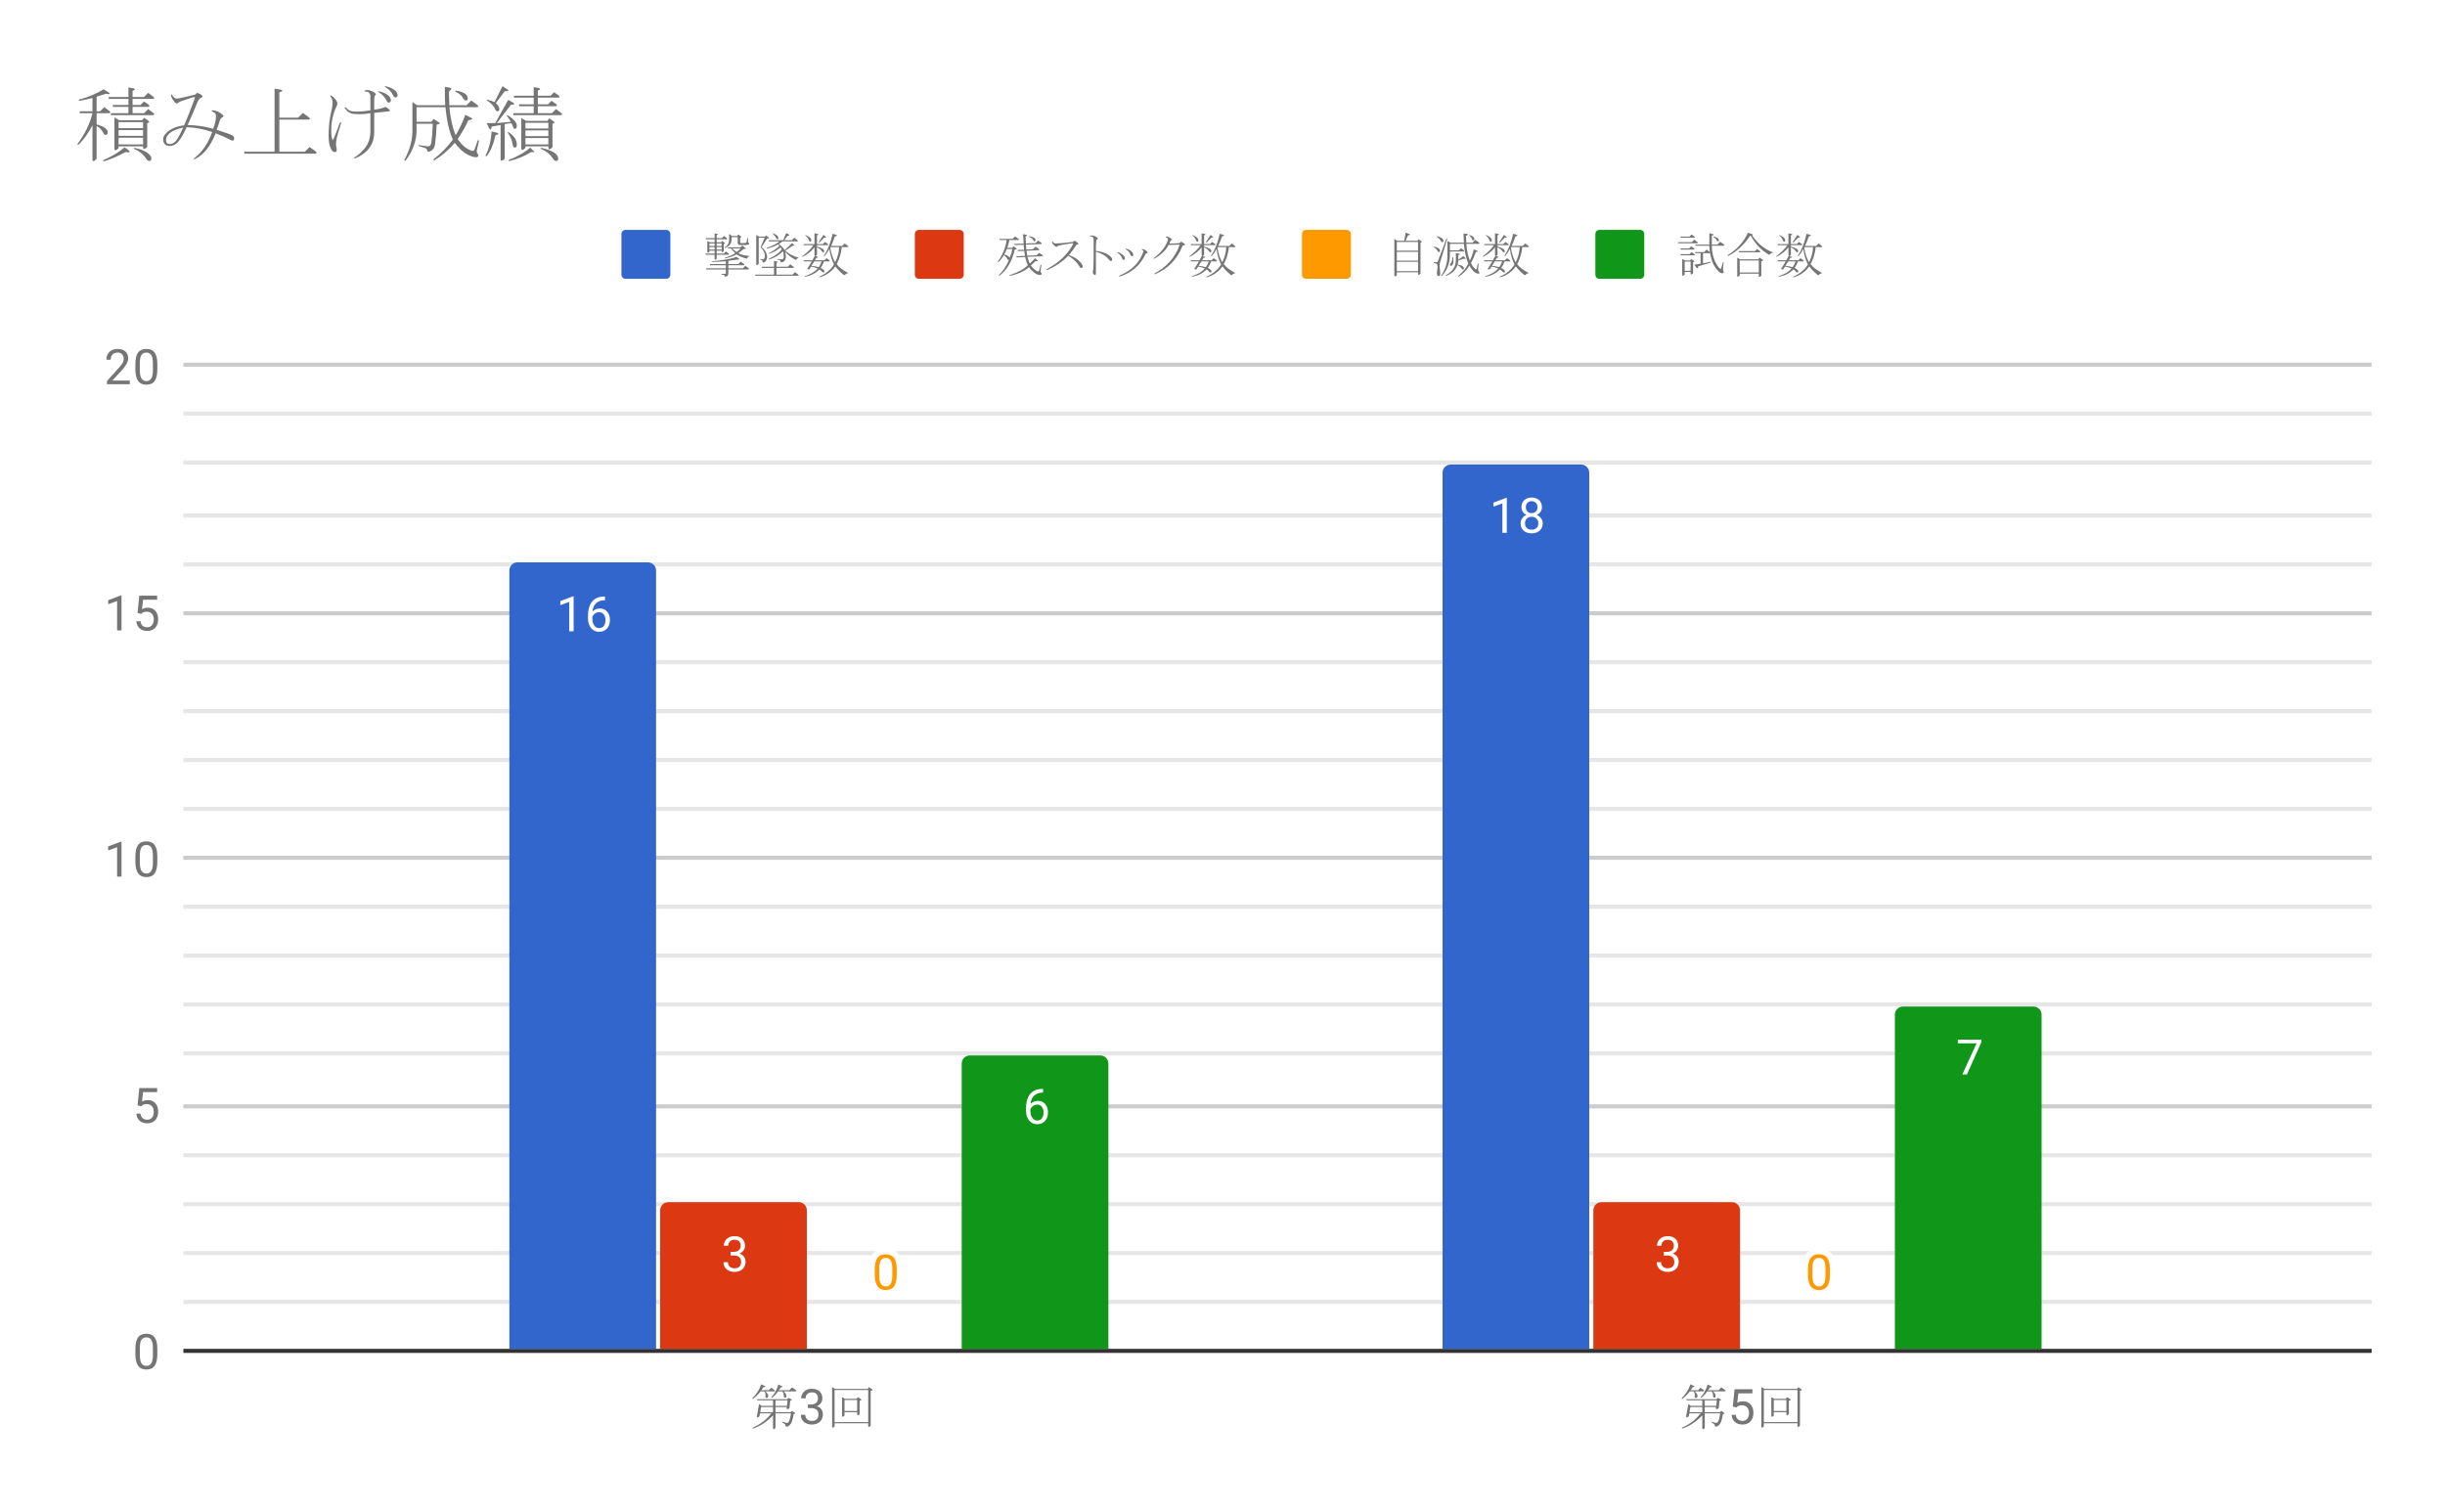 <svg version="1.1" viewBox="0.0 0.0 600.0 371.0" fill="none" stroke="none" stroke-linecap="square" stroke-miterlimit="10" width="600" height="371" xmlns:xlink="http://www.w3.org/1999/xlink" xmlns="http://www.w3.org/2000/svg"><path fill="#ffffff" d="M0 0L600.0 0L600.0 371.0L0 371.0L0 0Z" fill-rule="nonzero"/><path stroke="#333333" stroke-width="1.0" stroke-linecap="butt" d="M45.5 331.5L581.5 331.5" fill-rule="nonzero"/><path stroke="#cccccc" stroke-width="1.0" stroke-linecap="butt" d="M45.5 271.5L581.5 271.5" fill-rule="nonzero"/><path stroke="#cccccc" stroke-width="1.0" stroke-linecap="butt" d="M45.5 210.5L581.5 210.5" fill-rule="nonzero"/><path stroke="#cccccc" stroke-width="1.0" stroke-linecap="butt" d="M45.5 150.5L581.5 150.5" fill-rule="nonzero"/><path stroke="#cccccc" stroke-width="1.0" stroke-linecap="butt" d="M45.5 89.5L581.5 89.5" fill-rule="nonzero"/><path stroke="#e6e6e6" stroke-width="1.0" stroke-linecap="butt" d="M45.5 319.5L581.5 319.5" fill-rule="nonzero"/><path stroke="#e6e6e6" stroke-width="1.0" stroke-linecap="butt" d="M45.5 307.5L581.5 307.5" fill-rule="nonzero"/><path stroke="#e6e6e6" stroke-width="1.0" stroke-linecap="butt" d="M45.5 295.5L581.5 295.5" fill-rule="nonzero"/><path stroke="#e6e6e6" stroke-width="1.0" stroke-linecap="butt" d="M45.5 283.5L581.5 283.5" fill-rule="nonzero"/><path stroke="#e6e6e6" stroke-width="1.0" stroke-linecap="butt" d="M45.5 258.5L581.5 258.5" fill-rule="nonzero"/><path stroke="#e6e6e6" stroke-width="1.0" stroke-linecap="butt" d="M45.5 246.5L581.5 246.5" fill-rule="nonzero"/><path stroke="#e6e6e6" stroke-width="1.0" stroke-linecap="butt" d="M45.5 234.5L581.5 234.5" fill-rule="nonzero"/><path stroke="#e6e6e6" stroke-width="1.0" stroke-linecap="butt" d="M45.5 222.5L581.5 222.5" fill-rule="nonzero"/><path stroke="#e6e6e6" stroke-width="1.0" stroke-linecap="butt" d="M45.5 198.5L581.5 198.5" fill-rule="nonzero"/><path stroke="#e6e6e6" stroke-width="1.0" stroke-linecap="butt" d="M45.5 186.5L581.5 186.5" fill-rule="nonzero"/><path stroke="#e6e6e6" stroke-width="1.0" stroke-linecap="butt" d="M45.5 174.5L581.5 174.5" fill-rule="nonzero"/><path stroke="#e6e6e6" stroke-width="1.0" stroke-linecap="butt" d="M45.5 162.5L581.5 162.5" fill-rule="nonzero"/><path stroke="#e6e6e6" stroke-width="1.0" stroke-linecap="butt" d="M45.5 138.5L581.5 138.5" fill-rule="nonzero"/><path stroke="#e6e6e6" stroke-width="1.0" stroke-linecap="butt" d="M45.5 126.5L581.5 126.5" fill-rule="nonzero"/><path stroke="#e6e6e6" stroke-width="1.0" stroke-linecap="butt" d="M45.5 113.5L581.5 113.5" fill-rule="nonzero"/><path stroke="#e6e6e6" stroke-width="1.0" stroke-linecap="butt" d="M45.5 101.5L581.5 101.5" fill-rule="nonzero"/><clipPath id="id_0"><path d="M45.55 89.783L581.45 89.783L581.45 331.45L45.55 331.45L45.55 89.783Z" clip-rule="nonzero"/></clipPath><path stroke="#000000" stroke-width="0.0" stroke-linecap="butt" stroke-opacity="0.0" clip-path="url(#id_0)" d="M161.0 331.0L125.0 331.0L125.0 140.0C125.0 138.895 125.895 138.0 127.0 138.0L159.0 138.0C160.105 138.0 161.0 138.895 161.0 140.0Z" fill-rule="nonzero"/><path fill="#3366cc" clip-path="url(#id_0)" d="M161.0 331.0L125.0 331.0L125.0 140.0C125.0 138.895 125.895 138.0 127.0 138.0L159.0 138.0C160.105 138.0 161.0 138.895 161.0 140.0Z" fill-rule="nonzero"/><path stroke="#000000" stroke-width="0.0" stroke-linecap="butt" stroke-opacity="0.0" clip-path="url(#id_0)" d="M390.0 331.0L354.0 331.0L354.0 116.0C354.0 114.895 354.895 114.0 356.0 114.0L388.0 114.0C389.105 114.0 390.0 114.895 390.0 116.0Z" fill-rule="nonzero"/><path fill="#3366cc" clip-path="url(#id_0)" d="M390.0 331.0L354.0 331.0L354.0 116.0C354.0 114.895 354.895 114.0 356.0 114.0L388.0 114.0C389.105 114.0 390.0 114.895 390.0 116.0Z" fill-rule="nonzero"/><path stroke="#000000" stroke-width="0.0" stroke-linecap="butt" stroke-opacity="0.0" clip-path="url(#id_0)" d="M198.0 331.0L162.0 331.0L162.0 297.0C162.0 295.895 162.895 295.0 164.0 295.0L196.0 295.0C197.105 295.0 198.0 295.895 198.0 297.0Z" fill-rule="nonzero"/><path fill="#dc3912" clip-path="url(#id_0)" d="M198.0 331.0L162.0 331.0L162.0 297.0C162.0 295.895 162.895 295.0 164.0 295.0L196.0 295.0C197.105 295.0 198.0 295.895 198.0 297.0Z" fill-rule="nonzero"/><path stroke="#000000" stroke-width="0.0" stroke-linecap="butt" stroke-opacity="0.0" clip-path="url(#id_0)" d="M427.0 331.0L391.0 331.0L391.0 297.0C391.0 295.895 391.895 295.0 393.0 295.0L425.0 295.0C426.105 295.0 427.0 295.895 427.0 297.0Z" fill-rule="nonzero"/><path fill="#dc3912" clip-path="url(#id_0)" d="M427.0 331.0L391.0 331.0L391.0 297.0C391.0 295.895 391.895 295.0 393.0 295.0L425.0 295.0C426.105 295.0 427.0 295.895 427.0 297.0Z" fill-rule="nonzero"/><path stroke="#000000" stroke-width="0.0" stroke-linecap="butt" stroke-opacity="0.0" clip-path="url(#id_0)" d="M235.0 331.0L199.0 331.0L199.0 331.0L235.0 331.0Z" fill-rule="nonzero"/><path fill="#ff9900" clip-path="url(#id_0)" d="M235.0 331.0L199.0 331.0L199.0 331.0L235.0 331.0Z" fill-rule="nonzero"/><path stroke="#000000" stroke-width="0.0" stroke-linecap="butt" stroke-opacity="0.0" clip-path="url(#id_0)" d="M464.0 331.0L428.0 331.0L428.0 331.0L464.0 331.0Z" fill-rule="nonzero"/><path fill="#ff9900" clip-path="url(#id_0)" d="M464.0 331.0L428.0 331.0L428.0 331.0L464.0 331.0Z" fill-rule="nonzero"/><path stroke="#000000" stroke-width="0.0" stroke-linecap="butt" stroke-opacity="0.0" clip-path="url(#id_0)" d="M272.0 331.0L236.0 331.0L236.0 261.0C236.0 259.895 236.895 259.0 238.0 259.0L270.0 259.0C271.105 259.0 272.0 259.895 272.0 261.0Z" fill-rule="nonzero"/><path fill="#109618" clip-path="url(#id_0)" d="M272.0 331.0L236.0 331.0L236.0 261.0C236.0 259.895 236.895 259.0 238.0 259.0L270.0 259.0C271.105 259.0 272.0 259.895 272.0 261.0Z" fill-rule="nonzero"/><path stroke="#000000" stroke-width="0.0" stroke-linecap="butt" stroke-opacity="0.0" clip-path="url(#id_0)" d="M501.0 331.0L465.0 331.0L465.0 249.0C465.0 247.895 465.895 247.0 467.0 247.0L499.0 247.0C500.105 247.0 501.0 247.895 501.0 249.0Z" fill-rule="nonzero"/><path fill="#109618" clip-path="url(#id_0)" d="M501.0 331.0L465.0 331.0L465.0 249.0C465.0 247.895 465.895 247.0 467.0 247.0L499.0 247.0C500.105 247.0 501.0 247.895 501.0 249.0Z" fill-rule="nonzero"/><path stroke="#3366cc" stroke-width="3.0" stroke-linejoin="round" stroke-linecap="round" d="M140.766 154.917L139.688 154.917L139.688 147.698L137.5 148.495L137.5 147.51L140.609 146.339L140.766 146.339L140.766 154.917ZM148.469 146.385L148.469 147.292L148.266 147.292Q147.0 147.323 146.25 148.057Q145.5 148.776 145.375 150.089Q146.062 149.323 147.219 149.323Q148.328 149.323 149.0 150.104Q149.672 150.885 149.672 152.135Q149.672 153.448 148.953 154.245Q148.234 155.042 147.016 155.042Q145.797 155.042 145.031 154.104Q144.281 153.151 144.281 151.667L144.281 151.26Q144.281 148.901 145.281 147.651Q146.281 146.401 148.266 146.385L148.469 146.385ZM147.047 150.229Q146.484 150.229 146.016 150.557Q145.547 150.885 145.359 151.401L145.359 151.792Q145.359 152.854 145.828 153.495Q146.312 154.135 147.016 154.135Q147.75 154.135 148.172 153.604Q148.594 153.057 148.594 152.182Q148.594 151.307 148.172 150.776Q147.75 150.229 147.047 150.229Z" fill-rule="nonzero"/><path fill="#ffffff" d="M140.766 154.917L139.688 154.917L139.688 147.698L137.5 148.495L137.5 147.51L140.609 146.339L140.766 146.339L140.766 154.917ZM148.469 146.385L148.469 147.292L148.266 147.292Q147.0 147.323 146.25 148.057Q145.5 148.776 145.375 150.089Q146.062 149.323 147.219 149.323Q148.328 149.323 149.0 150.104Q149.672 150.885 149.672 152.135Q149.672 153.448 148.953 154.245Q148.234 155.042 147.016 155.042Q145.797 155.042 145.031 154.104Q144.281 153.151 144.281 151.667L144.281 151.26Q144.281 148.901 145.281 147.651Q146.281 146.401 148.266 146.385L148.469 146.385ZM147.047 150.229Q146.484 150.229 146.016 150.557Q145.547 150.885 145.359 151.401L145.359 151.792Q145.359 152.854 145.828 153.495Q146.312 154.135 147.016 154.135Q147.75 154.135 148.172 153.604Q148.594 153.057 148.594 152.182Q148.594 151.307 148.172 150.776Q147.75 150.229 147.047 150.229Z" fill-rule="nonzero"/><path stroke="#3366cc" stroke-width="3.0" stroke-linejoin="round" stroke-linecap="round" d="M369.766 130.75L368.688 130.75L368.688 123.531L366.5 124.328L366.5 123.344L369.609 122.172L369.766 122.172L369.766 130.75ZM378.391 124.438Q378.391 125.078 378.047 125.578Q377.703 126.078 377.141 126.359Q377.797 126.641 378.188 127.203Q378.578 127.75 378.578 128.453Q378.578 129.547 377.828 130.219Q377.094 130.875 375.875 130.875Q374.641 130.875 373.891 130.219Q373.156 129.547 373.156 128.453Q373.156 127.75 373.531 127.203Q373.906 126.641 374.578 126.359Q374.016 126.078 373.688 125.578Q373.359 125.078 373.359 124.438Q373.359 123.359 374.047 122.734Q374.734 122.094 375.875 122.094Q377.0 122.094 377.688 122.734Q378.391 123.359 378.391 124.438ZM377.5 128.422Q377.5 127.703 377.047 127.266Q376.594 126.812 375.859 126.812Q375.125 126.812 374.672 127.266Q374.234 127.703 374.234 128.438Q374.234 129.156 374.672 129.578Q375.109 129.984 375.875 129.984Q376.625 129.984 377.062 129.562Q377.5 129.141 377.5 128.422ZM375.875 122.984Q375.234 122.984 374.828 123.391Q374.438 123.781 374.438 124.469Q374.438 125.109 374.828 125.516Q375.219 125.922 375.859 125.922Q376.516 125.922 376.906 125.516Q377.297 125.109 377.297 124.469Q377.297 123.812 376.891 123.406Q376.484 122.984 375.875 122.984Z" fill-rule="nonzero"/><path fill="#ffffff" d="M369.766 130.75L368.688 130.75L368.688 123.531L366.5 124.328L366.5 123.344L369.609 122.172L369.766 122.172L369.766 130.75ZM378.391 124.438Q378.391 125.078 378.047 125.578Q377.703 126.078 377.141 126.359Q377.797 126.641 378.188 127.203Q378.578 127.75 378.578 128.453Q378.578 129.547 377.828 130.219Q377.094 130.875 375.875 130.875Q374.641 130.875 373.891 130.219Q373.156 129.547 373.156 128.453Q373.156 127.75 373.531 127.203Q373.906 126.641 374.578 126.359Q374.016 126.078 373.688 125.578Q373.359 125.078 373.359 124.438Q373.359 123.359 374.047 122.734Q374.734 122.094 375.875 122.094Q377.0 122.094 377.688 122.734Q378.391 123.359 378.391 124.438ZM377.5 128.422Q377.5 127.703 377.047 127.266Q376.594 126.812 375.859 126.812Q375.125 126.812 374.672 127.266Q374.234 127.703 374.234 128.438Q374.234 129.156 374.672 129.578Q375.109 129.984 375.875 129.984Q376.625 129.984 377.062 129.562Q377.5 129.141 377.5 128.422ZM375.875 122.984Q375.234 122.984 374.828 123.391Q374.438 123.781 374.438 124.469Q374.438 125.109 374.828 125.516Q375.219 125.922 375.859 125.922Q376.516 125.922 376.906 125.516Q377.297 125.109 377.297 124.469Q377.297 123.812 376.891 123.406Q376.484 122.984 375.875 122.984Z" fill-rule="nonzero"/><path stroke="#dc3912" stroke-width="3.0" stroke-linejoin="round" stroke-linecap="round" d="M179.281 307.203L180.094 307.203Q180.875 307.188 181.312 306.797Q181.75 306.406 181.75 305.734Q181.75 304.234 180.25 304.234Q179.547 304.234 179.125 304.641Q178.719 305.047 178.719 305.703L177.625 305.703Q177.625 304.688 178.359 304.016Q179.109 303.344 180.25 303.344Q181.453 303.344 182.141 303.984Q182.828 304.625 182.828 305.766Q182.828 306.328 182.469 306.844Q182.109 307.359 181.484 307.625Q182.188 307.844 182.562 308.359Q182.953 308.875 182.953 309.625Q182.953 310.766 182.203 311.453Q181.453 312.125 180.25 312.125Q179.062 312.125 178.297 311.469Q177.547 310.812 177.547 309.75L178.641 309.75Q178.641 310.422 179.078 310.828Q179.516 311.234 180.266 311.234Q181.047 311.234 181.453 310.828Q181.875 310.406 181.875 309.641Q181.875 308.906 181.422 308.516Q180.969 308.109 180.094 308.094L179.281 308.094L179.281 307.203Z" fill-rule="nonzero"/><path fill="#ffffff" d="M179.281 307.203L180.094 307.203Q180.875 307.188 181.312 306.797Q181.75 306.406 181.75 305.734Q181.75 304.234 180.25 304.234Q179.547 304.234 179.125 304.641Q178.719 305.047 178.719 305.703L177.625 305.703Q177.625 304.688 178.359 304.016Q179.109 303.344 180.25 303.344Q181.453 303.344 182.141 303.984Q182.828 304.625 182.828 305.766Q182.828 306.328 182.469 306.844Q182.109 307.359 181.484 307.625Q182.188 307.844 182.562 308.359Q182.953 308.875 182.953 309.625Q182.953 310.766 182.203 311.453Q181.453 312.125 180.25 312.125Q179.062 312.125 178.297 311.469Q177.547 310.812 177.547 309.75L178.641 309.75Q178.641 310.422 179.078 310.828Q179.516 311.234 180.266 311.234Q181.047 311.234 181.453 310.828Q181.875 310.406 181.875 309.641Q181.875 308.906 181.422 308.516Q180.969 308.109 180.094 308.094L179.281 308.094L179.281 307.203Z" fill-rule="nonzero"/><path stroke="#dc3912" stroke-width="3.0" stroke-linejoin="round" stroke-linecap="round" d="M408.281 307.203L409.094 307.203Q409.875 307.188 410.312 306.797Q410.75 306.406 410.75 305.734Q410.75 304.234 409.25 304.234Q408.547 304.234 408.125 304.641Q407.719 305.047 407.719 305.703L406.625 305.703Q406.625 304.688 407.359 304.016Q408.109 303.344 409.25 303.344Q410.453 303.344 411.141 303.984Q411.828 304.625 411.828 305.766Q411.828 306.328 411.469 306.844Q411.109 307.359 410.484 307.625Q411.188 307.844 411.562 308.359Q411.953 308.875 411.953 309.625Q411.953 310.766 411.203 311.453Q410.453 312.125 409.25 312.125Q408.062 312.125 407.297 311.469Q406.547 310.812 406.547 309.75L407.641 309.75Q407.641 310.422 408.078 310.828Q408.516 311.234 409.266 311.234Q410.047 311.234 410.453 310.828Q410.875 310.406 410.875 309.641Q410.875 308.906 410.422 308.516Q409.969 308.109 409.094 308.094L408.281 308.094L408.281 307.203Z" fill-rule="nonzero"/><path fill="#ffffff" d="M408.281 307.203L409.094 307.203Q409.875 307.188 410.312 306.797Q410.75 306.406 410.75 305.734Q410.75 304.234 409.25 304.234Q408.547 304.234 408.125 304.641Q407.719 305.047 407.719 305.703L406.625 305.703Q406.625 304.688 407.359 304.016Q408.109 303.344 409.25 303.344Q410.453 303.344 411.141 303.984Q411.828 304.625 411.828 305.766Q411.828 306.328 411.469 306.844Q411.109 307.359 410.484 307.625Q411.188 307.844 411.562 308.359Q411.953 308.875 411.953 309.625Q411.953 310.766 411.203 311.453Q410.453 312.125 409.25 312.125Q408.062 312.125 407.297 311.469Q406.547 310.812 406.547 309.75L407.641 309.75Q407.641 310.422 408.078 310.828Q408.516 311.234 409.266 311.234Q410.047 311.234 410.453 310.828Q410.875 310.406 410.875 309.641Q410.875 308.906 410.422 308.516Q409.969 308.109 409.094 308.094L408.281 308.094L408.281 307.203Z" fill-rule="nonzero"/><path stroke="#ffffff" stroke-width="3.0" stroke-linejoin="round" stroke-linecap="round" d="M220.062 312.809Q220.062 314.716 219.406 315.653Q218.766 316.575 217.375 316.575Q216.016 316.575 215.359 315.669Q214.703 314.762 214.672 312.95L214.672 311.512Q214.672 309.622 215.312 308.716Q215.969 307.794 217.359 307.794Q218.734 307.794 219.391 308.684Q220.047 309.559 220.062 311.403L220.062 312.809ZM218.969 311.325Q218.969 309.95 218.578 309.325Q218.203 308.684 217.359 308.684Q216.531 308.684 216.141 309.325Q215.766 309.95 215.766 311.247L215.766 312.981Q215.766 314.356 216.156 315.028Q216.562 315.684 217.375 315.684Q218.172 315.684 218.562 315.059Q218.953 314.434 218.969 313.106L218.969 311.325Z" fill-rule="nonzero"/><path fill="#ff9900" d="M220.062 312.809Q220.062 314.716 219.406 315.653Q218.766 316.575 217.375 316.575Q216.016 316.575 215.359 315.669Q214.703 314.762 214.672 312.95L214.672 311.512Q214.672 309.622 215.312 308.716Q215.969 307.794 217.359 307.794Q218.734 307.794 219.391 308.684Q220.047 309.559 220.062 311.403L220.062 312.809ZM218.969 311.325Q218.969 309.95 218.578 309.325Q218.203 308.684 217.359 308.684Q216.531 308.684 216.141 309.325Q215.766 309.95 215.766 311.247L215.766 312.981Q215.766 314.356 216.156 315.028Q216.562 315.684 217.375 315.684Q218.172 315.684 218.562 315.059Q218.953 314.434 218.969 313.106L218.969 311.325Z" fill-rule="nonzero"/><path stroke="#ffffff" stroke-width="3.0" stroke-linejoin="round" stroke-linecap="round" d="M449.062 312.809Q449.062 314.716 448.406 315.653Q447.766 316.575 446.375 316.575Q445.016 316.575 444.359 315.669Q443.703 314.762 443.672 312.95L443.672 311.512Q443.672 309.622 444.312 308.716Q444.969 307.794 446.359 307.794Q447.734 307.794 448.391 308.684Q449.047 309.559 449.062 311.403L449.062 312.809ZM447.969 311.325Q447.969 309.95 447.578 309.325Q447.203 308.684 446.359 308.684Q445.531 308.684 445.141 309.325Q444.766 309.95 444.766 311.247L444.766 312.981Q444.766 314.356 445.156 315.028Q445.562 315.684 446.375 315.684Q447.172 315.684 447.562 315.059Q447.953 314.434 447.969 313.106L447.969 311.325Z" fill-rule="nonzero"/><path fill="#ff9900" d="M449.062 312.809Q449.062 314.716 448.406 315.653Q447.766 316.575 446.375 316.575Q445.016 316.575 444.359 315.669Q443.703 314.762 443.672 312.95L443.672 311.512Q443.672 309.622 444.312 308.716Q444.969 307.794 446.359 307.794Q447.734 307.794 448.391 308.684Q449.047 309.559 449.062 311.403L449.062 312.809ZM447.969 311.325Q447.969 309.95 447.578 309.325Q447.203 308.684 446.359 308.684Q445.531 308.684 445.141 309.325Q444.766 309.95 444.766 311.247L444.766 312.981Q444.766 314.356 445.156 315.028Q445.562 315.684 446.375 315.684Q447.172 315.684 447.562 315.059Q447.953 314.434 447.969 313.106L447.969 311.325Z" fill-rule="nonzero"/><path stroke="#109618" stroke-width="3.0" stroke-linejoin="round" stroke-linecap="round" d="M255.969 267.219L255.969 268.125L255.766 268.125Q254.5 268.156 253.75 268.891Q253.0 269.609 252.875 270.922Q253.562 270.156 254.719 270.156Q255.828 270.156 256.5 270.938Q257.172 271.719 257.172 272.969Q257.172 274.281 256.453 275.078Q255.734 275.875 254.516 275.875Q253.297 275.875 252.531 274.938Q251.781 273.984 251.781 272.5L251.781 272.094Q251.781 269.734 252.781 268.484Q253.781 267.234 255.766 267.219L255.969 267.219ZM254.547 271.062Q253.984 271.062 253.516 271.391Q253.047 271.719 252.859 272.234L252.859 272.625Q252.859 273.688 253.328 274.328Q253.812 274.969 254.516 274.969Q255.25 274.969 255.672 274.438Q256.094 273.891 256.094 273.016Q256.094 272.141 255.672 271.609Q255.25 271.062 254.547 271.062Z" fill-rule="nonzero"/><path fill="#ffffff" d="M255.969 267.219L255.969 268.125L255.766 268.125Q254.5 268.156 253.75 268.891Q253.0 269.609 252.875 270.922Q253.562 270.156 254.719 270.156Q255.828 270.156 256.5 270.938Q257.172 271.719 257.172 272.969Q257.172 274.281 256.453 275.078Q255.734 275.875 254.516 275.875Q253.297 275.875 252.531 274.938Q251.781 273.984 251.781 272.5L251.781 272.094Q251.781 269.734 252.781 268.484Q253.781 267.234 255.766 267.219L255.969 267.219ZM254.547 271.062Q253.984 271.062 253.516 271.391Q253.047 271.719 252.859 272.234L252.859 272.625Q252.859 273.688 253.328 274.328Q253.812 274.969 254.516 274.969Q255.25 274.969 255.672 274.438Q256.094 273.891 256.094 273.016Q256.094 272.141 255.672 271.609Q255.25 271.062 254.547 271.062Z" fill-rule="nonzero"/><path stroke="#109618" stroke-width="3.0" stroke-linejoin="round" stroke-linecap="round" d="M486.219 255.745L482.688 263.667L481.547 263.667L485.062 256.026L480.453 256.026L480.453 255.135L486.219 255.135L486.219 255.745Z" fill-rule="nonzero"/><path fill="#ffffff" d="M486.219 255.745L482.688 263.667L481.547 263.667L485.062 256.026L480.453 256.026L480.453 255.135L486.219 255.135L486.219 255.745Z" fill-rule="nonzero"/><path fill="#757575" d="M38.612 332.309Q38.612 334.216 37.956 335.153Q37.316 336.075 35.925 336.075Q34.566 336.075 33.909 335.169Q33.253 334.262 33.222 332.45L33.222 331.012Q33.222 329.122 33.862 328.216Q34.519 327.294 35.909 327.294Q37.284 327.294 37.941 328.184Q38.597 329.059 38.612 330.903L38.612 332.309ZM37.519 330.825Q37.519 329.45 37.128 328.825Q36.753 328.184 35.909 328.184Q35.081 328.184 34.691 328.825Q34.316 329.45 34.316 330.747L34.316 332.481Q34.316 333.856 34.706 334.528Q35.112 335.184 35.925 335.184Q36.722 335.184 37.112 334.559Q37.503 333.934 37.519 332.606L37.519 330.825Z" fill-rule="nonzero"/><path fill="#757575" d="M33.753 271.252L34.191 267.002L38.566 267.002L38.566 268.002L35.112 268.002L34.847 270.33Q35.487 269.955 36.284 269.955Q37.441 269.955 38.128 270.736Q38.816 271.502 38.816 272.815Q38.816 274.127 38.097 274.893Q37.394 275.658 36.112 275.658Q34.987 275.658 34.269 275.033Q33.55 274.393 33.456 273.283L34.472 273.283Q34.581 274.018 35.003 274.393Q35.425 274.768 36.112 274.768Q36.862 274.768 37.3 274.252Q37.737 273.736 37.737 272.83Q37.737 271.971 37.269 271.455Q36.8 270.94 36.019 270.94Q35.316 270.94 34.909 271.236L34.628 271.471L33.753 271.252Z" fill-rule="nonzero"/><path fill="#757575" d="M29.816 215.117L28.738 215.117L28.738 207.898L26.55 208.695L26.55 207.71L29.659 206.539L29.816 206.539L29.816 215.117ZM38.612 211.476Q38.612 213.382 37.956 214.32Q37.316 215.242 35.925 215.242Q34.566 215.242 33.909 214.335Q33.253 213.429 33.222 211.617L33.222 210.179Q33.222 208.289 33.862 207.382Q34.519 206.46 35.909 206.46Q37.284 206.46 37.941 207.351Q38.597 208.226 38.612 210.07L38.612 211.476ZM37.519 209.992Q37.519 208.617 37.128 207.992Q36.753 207.351 35.909 207.351Q35.081 207.351 34.691 207.992Q34.316 208.617 34.316 209.914L34.316 211.648Q34.316 213.023 34.706 213.695Q35.112 214.351 35.925 214.351Q36.722 214.351 37.112 213.726Q37.503 213.101 37.519 211.773L37.519 209.992Z" fill-rule="nonzero"/><path fill="#757575" d="M29.816 154.7L28.738 154.7L28.738 147.481L26.55 148.278L26.55 147.294L29.659 146.122L29.816 146.122L29.816 154.7ZM33.753 150.419L34.191 146.169L38.566 146.169L38.566 147.169L35.112 147.169L34.847 149.497Q35.487 149.122 36.284 149.122Q37.441 149.122 38.128 149.903Q38.816 150.669 38.816 151.981Q38.816 153.294 38.097 154.059Q37.394 154.825 36.112 154.825Q34.987 154.825 34.269 154.2Q33.55 153.559 33.456 152.45L34.472 152.45Q34.581 153.184 35.003 153.559Q35.425 153.934 36.112 153.934Q36.862 153.934 37.3 153.419Q37.737 152.903 37.737 151.997Q37.737 151.137 37.269 150.622Q36.8 150.106 36.019 150.106Q35.316 150.106 34.909 150.403L34.628 150.637L33.753 150.419Z" fill-rule="nonzero"/><path fill="#757575" d="M31.847 94.283L26.253 94.283L26.253 93.502L29.206 90.221Q29.863 89.471 30.113 89.018Q30.363 88.549 30.363 88.049Q30.363 87.377 29.956 86.955Q29.566 86.518 28.878 86.518Q28.081 86.518 27.628 86.986Q27.175 87.44 27.175 88.268L26.097 88.268Q26.097 87.08 26.847 86.361Q27.613 85.627 28.878 85.627Q30.081 85.627 30.769 86.252Q31.456 86.877 31.456 87.924Q31.456 89.174 29.847 90.924L27.566 93.393L31.847 93.393L31.847 94.283ZM38.612 90.643Q38.612 92.549 37.956 93.486Q37.316 94.408 35.925 94.408Q34.566 94.408 33.909 93.502Q33.253 92.596 33.222 90.783L33.222 89.346Q33.222 87.455 33.862 86.549Q34.519 85.627 35.909 85.627Q37.284 85.627 37.941 86.518Q38.597 87.393 38.612 89.236L38.612 90.643ZM37.519 89.158Q37.519 87.783 37.128 87.158Q36.753 86.518 35.909 86.518Q35.081 86.518 34.691 87.158Q34.316 87.783 34.316 89.08L34.316 90.815Q34.316 92.19 34.706 92.861Q35.112 93.518 35.925 93.518Q36.722 93.518 37.112 92.893Q37.503 92.268 37.519 90.94L37.519 89.158Z" fill-rule="nonzero"/><path fill="#757575" d="M184.682 343.075Q186.182 341.575 186.791 339.7L187.682 340.122Q188.057 340.356 187.354 340.403L186.838 341.153L188.666 341.153L189.276 340.544L190.026 341.106Q190.307 341.341 190.026 341.434L187.822 341.434Q188.526 342.091 188.526 342.512Q188.526 343.028 188.151 343.028Q187.822 343.028 187.822 342.747Q187.822 342.606 187.869 342.419Q187.916 341.997 187.588 341.434L186.651 341.434Q185.854 342.466 184.822 343.262Q184.541 343.356 184.682 343.075ZM191.901 340.169Q192.276 340.403 191.572 340.45L191.104 341.153L193.682 341.153L194.385 340.45L195.276 341.106Q195.557 341.341 195.276 341.434L192.322 341.434Q192.979 342.044 192.979 342.559Q192.979 342.981 192.651 342.981Q192.463 342.981 192.369 342.794Q192.322 342.653 192.322 342.278Q192.322 341.903 191.994 341.434L190.916 341.434Q190.354 342.278 189.51 342.981Q189.229 343.122 189.322 342.841Q190.494 341.575 191.01 339.747L191.901 340.169ZM192.838 349.122Q193.213 349.262 193.447 349.028Q193.822 348.653 194.104 346.825L190.307 346.825L190.307 350.434Q189.697 350.997 189.697 350.481L189.697 347.341Q187.354 349.731 184.869 350.528Q184.541 350.575 184.729 350.341Q187.588 349.075 189.276 346.825L186.51 346.825L186.369 347.575Q185.76 348.044 185.713 347.622L186.276 344.528L186.885 344.997L189.697 344.997L189.697 343.637L185.807 343.637L185.807 343.356L193.166 343.356L193.494 343.028L194.244 343.403Q194.526 343.544 193.916 343.731L193.729 345.559Q193.072 346.028 193.026 345.606L193.072 345.278L190.307 345.278L190.307 346.544L194.01 346.544L194.338 346.216L195.041 346.684Q195.369 346.919 194.76 347.012Q194.479 348.7 194.151 349.216Q193.869 349.731 193.401 350.012Q192.744 350.247 192.744 349.778Q192.744 349.544 192.51 349.403L191.947 349.028Q191.713 348.841 192.041 348.887L192.838 349.122ZM190.307 344.997L193.119 344.997L193.26 343.637L190.307 343.637L190.307 344.997ZM186.791 345.278L186.557 346.544L189.697 346.544L189.697 345.278L186.791 345.278Z" fill-rule="nonzero"/><path fill="#757575" d="M198.26 344.653L199.072 344.653Q199.854 344.637 200.291 344.247Q200.729 343.856 200.729 343.184Q200.729 341.684 199.229 341.684Q198.526 341.684 198.104 342.091Q197.697 342.497 197.697 343.153L196.604 343.153Q196.604 342.137 197.338 341.466Q198.088 340.794 199.229 340.794Q200.432 340.794 201.119 341.434Q201.807 342.075 201.807 343.216Q201.807 343.778 201.447 344.294Q201.088 344.809 200.463 345.075Q201.166 345.294 201.541 345.809Q201.932 346.325 201.932 347.075Q201.932 348.216 201.182 348.903Q200.432 349.575 199.229 349.575Q198.041 349.575 197.276 348.919Q196.526 348.262 196.526 347.2L197.619 347.2Q197.619 347.872 198.057 348.278Q198.494 348.684 199.244 348.684Q200.026 348.684 200.432 348.278Q200.854 347.856 200.854 347.091Q200.854 346.356 200.401 345.966Q199.947 345.559 199.072 345.544L198.26 345.544L198.26 344.653Z" fill-rule="nonzero"/><path fill="#757575" d="M204.807 349.262L204.807 350.059Q204.197 350.622 204.197 350.106L204.197 340.356L204.901 340.825L212.916 340.825L213.244 340.403L213.994 340.919Q214.369 341.2 213.666 341.294L213.666 349.872Q213.057 350.434 213.057 349.919L213.057 349.262L204.807 349.262ZM204.807 341.106L204.807 348.981L213.057 348.981L213.057 341.106L204.807 341.106ZM207.244 343.544L207.244 346.262L210.338 346.262L210.338 343.544L207.244 343.544ZM207.338 343.262L210.197 343.262L210.526 342.841L211.276 343.356Q211.651 343.637 210.947 343.731L210.947 347.012Q210.338 347.575 210.338 347.059L210.338 346.544L207.244 346.544L207.244 347.387Q206.635 347.95 206.635 347.434L206.635 342.841L207.338 343.262Z" fill-rule="nonzero"/><path fill="#757575" d="M412.724 343.075Q414.224 341.575 414.834 339.7L415.724 340.122Q416.099 340.356 415.396 340.403L414.881 341.153L416.709 341.153L417.318 340.544L418.068 341.106Q418.349 341.341 418.068 341.434L415.865 341.434Q416.568 342.091 416.568 342.512Q416.568 343.028 416.193 343.028Q415.865 343.028 415.865 342.747Q415.865 342.606 415.912 342.419Q415.959 341.997 415.631 341.434L414.693 341.434Q413.896 342.466 412.865 343.262Q412.584 343.356 412.724 343.075ZM419.943 340.169Q420.318 340.403 419.615 340.45L419.146 341.153L421.724 341.153L422.428 340.45L423.318 341.106Q423.599 341.341 423.318 341.434L420.365 341.434Q421.021 342.044 421.021 342.559Q421.021 342.981 420.693 342.981Q420.506 342.981 420.412 342.794Q420.365 342.653 420.365 342.278Q420.365 341.903 420.037 341.434L418.959 341.434Q418.396 342.278 417.553 342.981Q417.271 343.122 417.365 342.841Q418.537 341.575 419.053 339.747L419.943 340.169ZM420.881 349.122Q421.256 349.262 421.49 349.028Q421.865 348.653 422.146 346.825L418.349 346.825L418.349 350.434Q417.74 350.997 417.74 350.481L417.74 347.341Q415.396 349.731 412.912 350.528Q412.584 350.575 412.771 350.341Q415.631 349.075 417.318 346.825L414.553 346.825L414.412 347.575Q413.803 348.044 413.756 347.622L414.318 344.528L414.928 344.997L417.74 344.997L417.74 343.637L413.849 343.637L413.849 343.356L421.209 343.356L421.537 343.028L422.287 343.403Q422.568 343.544 421.959 343.731L421.771 345.559Q421.115 346.028 421.068 345.606L421.115 345.278L418.349 345.278L418.349 346.544L422.053 346.544L422.381 346.216L423.084 346.684Q423.412 346.919 422.803 347.012Q422.521 348.7 422.193 349.216Q421.912 349.731 421.443 350.012Q420.787 350.247 420.787 349.778Q420.787 349.544 420.553 349.403L419.99 349.028Q419.756 348.841 420.084 348.887L420.881 349.122ZM418.349 344.997L421.162 344.997L421.303 343.637L418.349 343.637L418.349 344.997ZM414.834 345.278L414.599 346.544L417.74 346.544L417.74 345.278L414.834 345.278Z" fill-rule="nonzero"/><path fill="#757575" d="M425.224 345.169L425.662 340.919L430.037 340.919L430.037 341.919L426.584 341.919L426.318 344.247Q426.959 343.872 427.756 343.872Q428.912 343.872 429.599 344.653Q430.287 345.419 430.287 346.731Q430.287 348.044 429.568 348.809Q428.865 349.575 427.584 349.575Q426.459 349.575 425.74 348.95Q425.021 348.309 424.928 347.2L425.943 347.2Q426.053 347.934 426.474 348.309Q426.896 348.684 427.584 348.684Q428.334 348.684 428.771 348.169Q429.209 347.653 429.209 346.747Q429.209 345.887 428.74 345.372Q428.271 344.856 427.49 344.856Q426.787 344.856 426.381 345.153L426.099 345.387L425.224 345.169Z" fill-rule="nonzero"/><path fill="#757575" d="M432.849 349.262L432.849 350.059Q432.24 350.622 432.24 350.106L432.24 340.356L432.943 340.825L440.959 340.825L441.287 340.403L442.037 340.919Q442.412 341.2 441.709 341.294L441.709 349.872Q441.099 350.434 441.099 349.919L441.099 349.262L432.849 349.262ZM432.849 341.106L432.849 348.981L441.099 348.981L441.099 341.106L432.849 341.106ZM435.287 343.544L435.287 346.262L438.381 346.262L438.381 343.544L435.287 343.544ZM435.381 343.262L438.24 343.262L438.568 342.841L439.318 343.356Q439.693 343.637 438.99 343.731L438.99 347.012Q438.381 347.575 438.381 347.059L438.381 346.544L435.287 346.544L435.287 347.387Q434.678 347.95 434.678 347.434L434.678 342.841L435.381 343.262Z" fill-rule="nonzero"/><path fill="#3366cc" d="M152.5 57.417C152.5 56.864 152.948 56.417 153.5 56.417L163.5 56.417C164.052 56.417 164.5 56.864 164.5 57.417L164.5 67.417C164.5 67.969 164.052 68.417 163.5 68.417L153.5 68.417C152.948 68.417 152.5 67.969 152.5 67.417Z" fill-rule="nonzero"/><path fill="#757575" d="M174.656 64.151Q179.344 63.635 180.75 63.026L181.359 63.495Q181.688 63.729 180.797 63.729Q179.906 63.87 178.734 64.01L178.734 64.807L181.172 64.807L181.781 64.198L182.531 64.76Q182.812 64.995 182.531 65.089L178.734 65.089L178.734 65.839L182.297 65.839L182.906 65.229L183.656 65.792Q183.938 66.026 183.656 66.12L178.734 66.12L178.734 67.104Q178.734 67.479 178.547 67.667Q178.312 67.901 177.984 67.901Q177.844 67.901 177.844 67.76Q177.844 67.526 177.656 67.479L177.047 67.339Q176.953 67.245 177.047 67.198L177.891 67.198Q178.125 67.198 178.125 66.964L178.125 66.12L173.297 66.12L173.297 65.839L178.125 65.839L178.125 65.089L174.234 65.089L174.234 64.807L178.125 64.807L178.125 64.104Q176.203 64.245 174.656 64.292Q174.469 64.292 174.656 64.151ZM177.984 63.401Q177.75 63.401 177.938 63.214Q179.531 62.745 180.422 62.135Q179.812 61.573 179.391 60.964L178.641 60.964L178.641 60.682L181.734 60.682L182.156 60.26L182.953 60.87Q183.281 61.104 182.484 61.104Q182.016 61.526 181.172 62.135Q182.391 62.745 183.891 62.792Q183.328 63.214 183.328 63.495Q181.781 63.12 180.75 62.417Q179.672 63.073 177.984 63.401ZM179.719 60.964Q180.234 61.479 180.75 61.854Q181.266 61.526 181.734 60.964L179.719 60.964ZM178.922 57.401L179.625 57.917L180.891 57.917L181.172 57.542L181.828 58.01Q182.109 58.245 181.641 58.339L181.641 59.464Q181.641 59.651 181.828 59.651L182.672 59.651Q183.188 59.651 183.234 59.323L183.375 58.432Q183.469 58.245 183.562 58.432L183.562 59.182Q183.562 59.464 183.703 59.557Q184.031 59.792 183.703 59.979Q183.469 60.12 183.094 60.12L181.594 60.12Q181.031 60.12 181.031 59.557L181.031 58.198L179.531 58.198L179.531 58.807Q179.531 60.214 177.891 60.87Q177.703 60.917 177.844 60.729Q178.922 60.026 178.922 58.854L178.922 57.401ZM175.359 62.51L173.156 62.51L173.156 62.229L175.359 62.229L175.359 61.526L174.094 61.526L174.094 61.807Q173.578 62.229 173.578 61.807L173.578 59.135L174.188 59.464L175.359 59.464L175.359 58.714L173.203 58.714L173.203 58.432L175.359 58.432L175.359 57.26L176.062 57.401Q176.344 57.542 175.875 57.682L175.875 58.432L177.141 58.432L177.656 57.917L178.312 58.385Q178.594 58.62 178.312 58.714L175.875 58.714L175.875 59.464L176.953 59.464L177.234 59.135L177.797 59.557Q178.078 59.792 177.609 59.885L177.609 61.667Q177.094 62.089 177.094 61.667L177.094 61.526L175.875 61.526L175.875 62.229L177.609 62.229L178.125 61.714L178.781 62.182Q179.062 62.417 178.781 62.51L175.875 62.51L175.875 63.495Q175.359 64.01 175.359 63.542L175.359 62.51ZM175.875 59.745L175.875 60.354L177.094 60.354L177.094 59.745L175.875 59.745ZM175.875 61.245L177.094 61.245L177.094 60.635L175.875 60.635L175.875 61.245ZM174.094 61.245L175.359 61.245L175.359 60.635L174.094 60.635L174.094 61.245ZM175.359 60.354L175.359 59.745L174.094 59.745L174.094 60.354L175.359 60.354ZM188.719 63.495Q191.016 62.37 191.859 61.198Q191.766 61.01 191.531 60.729Q190.266 61.807 188.719 62.276Q188.578 62.229 188.672 62.135Q190.031 61.479 191.25 60.354Q191.156 60.214 190.922 59.979Q189.797 60.635 188.203 61.01Q187.969 60.964 188.156 60.823Q190.219 60.12 191.297 59.229L188.672 59.229L188.672 58.948L192.188 58.948L192.938 57.167L193.641 57.589Q193.922 57.823 193.266 57.87L192.469 58.948L194.297 58.948L194.906 58.339L195.656 58.901Q195.938 59.135 195.656 59.229L192.047 59.229Q191.578 59.604 191.109 59.885Q192.094 60.589 192.562 61.385Q193.5 60.542 194.344 59.651L194.906 60.12Q195.094 60.354 194.484 60.307Q193.547 61.01 192.703 61.526Q194.297 62.885 196.031 63.214Q195.422 63.495 195.375 63.823Q193.828 63.12 192.656 61.76Q192.844 62.323 192.844 62.932Q192.844 63.448 192.656 63.823Q192.422 64.198 192.141 64.292Q191.578 64.479 191.578 64.245Q191.578 64.01 191.344 63.87L190.828 63.682Q190.688 63.589 190.828 63.542L191.578 63.635Q191.719 63.635 191.953 63.635Q192.281 63.542 192.328 63.12Q192.328 62.135 192.141 61.667Q190.781 63.026 188.766 63.682Q188.531 63.635 188.719 63.495ZM190.5 58.479Q190.172 57.823 189.609 57.354Q189.516 57.26 189.703 57.26Q191.016 57.729 191.016 58.432Q191.016 58.714 190.781 58.714Q190.641 58.714 190.5 58.479ZM189.938 65.464L189.938 64.057L190.734 64.198Q191.062 64.339 190.547 64.526L190.547 65.464L193.312 65.464L193.922 64.854L194.672 65.417Q194.953 65.651 194.672 65.745L190.547 65.745L190.547 67.385L194.484 67.385L195.094 66.776L195.844 67.339Q196.125 67.573 195.844 67.667L185.344 67.667L185.344 67.385L189.938 67.385L189.938 65.745L186.938 65.745L186.938 65.464L189.938 65.464ZM187.688 62.51Q187.594 61.714 186.656 60.635L187.641 58.339L186.188 58.339L186.188 64.76Q185.578 65.323 185.578 64.807L185.578 57.682L186.281 58.057L187.734 58.057L188.016 57.776L188.719 58.339Q188.859 58.573 188.297 58.479L186.891 60.635Q187.734 61.339 188.016 62.042Q188.25 62.651 188.25 62.979Q188.25 63.401 188.109 63.729Q187.969 64.057 187.688 64.292Q187.5 64.432 187.266 64.432Q187.125 64.432 187.125 64.292Q187.172 63.964 186.984 63.87L186.562 63.682Q186.375 63.589 186.562 63.542L187.125 63.635Q187.453 63.682 187.594 63.354Q187.734 63.026 187.688 62.51ZM207.188 67.573Q205.969 66.635 204.984 65.37Q203.578 67.339 201.188 68.042Q200.953 68.042 201.141 67.854Q203.531 66.776 204.656 64.901Q203.812 63.214 203.531 61.104Q202.922 62.229 202.359 62.839Q202.172 63.026 202.219 62.745Q203.672 60.448 204.328 57.354L205.219 57.635Q205.688 57.823 204.891 58.01Q204.422 59.323 203.953 60.354L206.672 60.354L207.281 59.745L208.031 60.307Q208.312 60.542 208.031 60.635L206.578 60.635Q206.297 63.073 205.312 64.807Q206.109 65.932 208.172 67.01Q207.656 67.104 207.188 67.573ZM203.766 60.823Q204.094 62.885 204.938 64.385Q205.875 62.464 205.922 60.635L203.859 60.635L203.766 60.823ZM201.094 66.12Q199.781 67.479 197.531 67.948Q197.297 67.948 197.484 67.807Q199.641 67.057 200.672 65.885Q199.594 65.464 199.031 65.417L198.609 66.073Q197.906 66.167 198.141 65.885L199.219 64.151L197.203 64.151L197.203 63.87L199.359 63.87L199.969 62.745L199.875 62.651L199.875 60.682Q198.891 61.995 197.062 62.979Q196.781 63.073 196.922 62.839Q198.797 61.432 199.594 60.167L197.25 60.167L197.25 59.885L199.875 59.885L199.875 57.26L200.672 57.401Q201.047 57.635 200.484 57.729L200.484 59.885L201.938 59.885L202.453 59.37L203.109 59.839Q203.391 60.073 203.109 60.167L200.484 60.167L200.484 60.495Q202.266 61.01 202.266 61.62Q202.266 61.948 202.031 61.948Q201.891 61.948 201.656 61.62Q201.281 61.057 200.484 60.682L200.484 62.604L200.109 62.745L200.719 63.073Q200.812 63.307 200.391 63.214L199.969 63.87L202.312 63.87L202.828 63.354L203.484 63.823Q203.766 64.057 203.484 64.151L202.219 64.151Q201.891 65.089 201.375 65.745Q202.312 66.214 202.312 66.589Q202.312 66.87 202.125 66.87Q201.938 66.87 201.797 66.729Q201.516 66.401 201.094 66.12ZM199.828 64.151L199.125 65.229Q199.641 65.229 200.906 65.557Q201.375 64.948 201.609 64.151L199.828 64.151ZM197.719 57.682Q199.078 58.292 199.078 58.901Q199.078 59.323 198.844 59.323Q198.656 59.323 198.562 59.089Q198.234 58.245 197.672 57.823Q197.484 57.635 197.719 57.682ZM202.078 57.635L202.547 58.01Q203.062 58.339 202.312 58.292L201.094 59.51Q200.812 59.698 200.953 59.37L202.078 57.635Z" fill-rule="nonzero"/><path fill="#dc3912" d="M224.5 57.417C224.5 56.864 224.948 56.417 225.5 56.417L235.5 56.417C236.052 56.417 236.5 56.864 236.5 57.417L236.5 67.417C236.5 67.969 236.052 68.417 235.5 68.417L225.5 68.417C224.948 68.417 224.5 67.969 224.5 67.417Z" fill-rule="nonzero"/><path fill="#757575" d="M252.516 65.557Q251.109 66.917 247.828 67.714Q247.547 67.667 247.781 67.526Q250.922 66.448 252.234 65.089Q251.766 64.104 251.578 63.073L249.469 63.167L249.422 62.885L251.531 62.792Q251.438 62.229 251.344 61.573L249.797 61.62L249.75 61.339L251.297 61.292Q251.25 60.635 251.203 60.073L248.953 60.12L248.906 59.839L251.203 59.792Q251.109 58.573 251.062 57.448L251.906 57.635Q252.328 57.823 251.672 58.01Q251.719 58.948 251.766 59.745L254.109 59.651L254.719 59.042L255.516 59.557Q255.797 59.792 255.516 59.885L251.766 60.026Q251.812 60.589 251.859 61.245L253.5 61.151L254.109 60.542L254.906 61.057Q255.188 61.292 254.906 61.385L251.906 61.526Q252.0 62.182 252.094 62.745L254.391 62.651L255.0 62.042L255.797 62.557Q256.078 62.792 255.797 62.885L252.141 63.026Q252.328 63.87 252.703 64.667Q253.359 64.104 253.969 63.354L254.438 63.729Q254.953 64.151 254.109 64.104Q253.5 64.667 252.984 65.135Q253.406 65.792 254.016 66.26Q254.391 66.542 254.766 66.635Q254.953 66.589 255.0 66.448Q255.141 65.932 255.328 65.135Q255.422 64.807 255.562 65.089Q255.469 65.698 255.375 66.26Q255.328 66.635 255.422 66.776Q255.609 67.057 255.609 67.245Q255.609 67.479 255.141 67.479Q254.531 67.479 253.641 66.776Q252.984 66.26 252.516 65.557ZM249.047 61.198Q248.016 65.557 245.297 67.62Q245.016 67.76 245.109 67.526Q246.562 66.167 247.641 63.729Q247.266 63.964 247.125 63.401Q246.938 62.979 246.328 62.651Q245.766 63.589 245.016 64.292Q244.781 64.339 244.875 64.151Q246.656 61.714 247.031 58.901L245.297 58.901L245.297 58.62L248.484 58.62L249.094 58.01L249.891 58.573Q250.172 58.807 249.891 58.901L247.688 58.901Q247.547 59.932 247.172 60.823L248.344 60.823L248.719 60.448L249.375 60.917Q249.75 61.245 249.047 61.198ZM253.547 58.901Q253.125 58.292 252.562 58.151Q252.375 58.01 252.609 57.964Q254.109 58.245 254.109 58.854Q254.109 59.229 253.875 59.229Q253.688 59.229 253.547 58.901ZM247.781 63.214Q248.25 62.135 248.438 61.104L247.078 61.104Q246.75 61.948 246.422 62.464Q247.453 62.698 247.781 63.214ZM263.297 59.37Q263.531 59.182 263.719 59.042Q264.094 59.276 264.422 59.557Q264.609 59.698 264.609 59.885Q264.609 60.026 264.188 60.026Q263.297 61.432 262.312 62.604Q263.906 63.12 264.891 64.104Q265.688 64.901 265.688 65.37Q265.688 65.792 265.312 65.792Q265.125 65.792 264.844 65.323Q264.422 64.62 263.859 64.057Q263.203 63.401 262.172 62.745Q259.828 65.089 256.969 66.26Q256.547 66.307 256.828 66.073Q261.375 63.682 263.344 59.885Q263.391 59.698 263.156 59.698Q259.641 60.167 259.453 60.448Q259.359 60.589 259.219 60.589Q259.125 60.589 258.797 60.307Q258.094 59.698 258.188 59.37Q258.188 59.135 258.375 59.323Q258.609 59.745 259.078 59.745Q260.203 59.745 263.297 59.37ZM268.938 61.573Q269.5 61.62 270.438 61.854Q271.562 62.182 272.219 62.698Q272.922 63.26 272.922 63.635Q272.922 64.057 272.594 64.057Q272.406 64.057 272.078 63.635Q271.141 62.417 268.938 61.76Q268.938 66.167 268.938 66.964Q268.938 67.479 268.703 67.479Q268.422 67.479 268.234 67.057Q268.094 66.729 268.281 66.12Q268.422 64.526 268.375 58.948Q268.375 58.479 268.234 58.245Q268.094 58.057 267.578 58.01Q267.391 57.917 267.578 57.823Q267.906 57.729 268.469 57.87Q268.844 58.01 269.125 58.198Q269.406 58.385 269.406 58.573Q269.406 58.714 269.219 58.76Q269.031 58.807 269.031 58.995Q268.891 60.214 268.938 61.573ZM275.75 63.776Q275.516 63.776 275.422 63.542Q275.234 63.026 275.094 62.839Q274.812 62.417 274.203 61.995Q274.109 61.901 274.25 61.854Q274.625 61.948 275.094 62.229Q275.469 62.464 275.703 62.698Q276.078 63.073 276.031 63.401Q275.984 63.776 275.75 63.776ZM278.094 62.557Q278.094 62.885 277.812 62.885Q277.578 62.885 277.484 62.651Q277.203 61.995 276.969 61.714Q276.734 61.479 276.219 61.151Q276.078 61.01 276.266 61.01Q276.828 61.104 277.391 61.479Q278.094 61.948 278.094 62.557ZM280.297 61.104Q280.719 61.151 281.0 61.339Q281.656 61.76 281.656 62.042Q281.656 62.135 281.422 62.135Q281.188 62.135 281.047 62.464Q279.172 66.448 274.812 67.854Q274.531 67.854 274.719 67.62Q279.219 65.792 280.578 61.76Q280.672 61.479 280.203 61.245Q280.016 61.151 280.297 61.104ZM287.234 59.135Q287.094 59.464 286.953 59.792Q287.75 59.792 289.438 59.651Q289.625 59.51 289.859 59.276Q290.281 59.557 290.562 59.745Q290.797 59.932 290.797 60.073Q290.797 60.214 290.516 60.214Q290.234 60.167 290.141 60.448Q288.172 65.323 283.438 67.292Q283.156 67.292 283.344 67.104Q288.031 64.526 289.484 60.026Q287.984 60.073 286.766 60.12Q285.781 62.042 283.25 63.495Q283.016 63.495 283.156 63.307Q285.641 61.479 286.484 59.229Q286.672 58.714 286.578 58.526Q286.484 58.339 286.156 58.245Q285.969 58.151 286.156 58.057Q286.438 57.964 287.094 58.339Q287.609 58.62 287.609 58.807Q287.609 58.948 287.375 58.948Q287.281 58.948 287.234 59.135ZM302.188 67.573Q300.969 66.635 299.984 65.37Q298.578 67.339 296.188 68.042Q295.953 68.042 296.141 67.854Q298.531 66.776 299.656 64.901Q298.812 63.214 298.531 61.104Q297.922 62.229 297.359 62.839Q297.172 63.026 297.219 62.745Q298.672 60.448 299.328 57.354L300.219 57.635Q300.688 57.823 299.891 58.01Q299.422 59.323 298.953 60.354L301.672 60.354L302.281 59.745L303.031 60.307Q303.312 60.542 303.031 60.635L301.578 60.635Q301.297 63.073 300.312 64.807Q301.109 65.932 303.172 67.01Q302.656 67.104 302.188 67.573ZM298.766 60.823Q299.094 62.885 299.938 64.385Q300.875 62.464 300.922 60.635L298.859 60.635L298.766 60.823ZM296.094 66.12Q294.781 67.479 292.531 67.948Q292.297 67.948 292.484 67.807Q294.641 67.057 295.672 65.885Q294.594 65.464 294.031 65.417L293.609 66.073Q292.906 66.167 293.141 65.885L294.219 64.151L292.203 64.151L292.203 63.87L294.359 63.87L294.969 62.745L294.875 62.651L294.875 60.682Q293.891 61.995 292.062 62.979Q291.781 63.073 291.922 62.839Q293.797 61.432 294.594 60.167L292.25 60.167L292.25 59.885L294.875 59.885L294.875 57.26L295.672 57.401Q296.047 57.635 295.484 57.729L295.484 59.885L296.938 59.885L297.453 59.37L298.109 59.839Q298.391 60.073 298.109 60.167L295.484 60.167L295.484 60.495Q297.266 61.01 297.266 61.62Q297.266 61.948 297.031 61.948Q296.891 61.948 296.656 61.62Q296.281 61.057 295.484 60.682L295.484 62.604L295.109 62.745L295.719 63.073Q295.812 63.307 295.391 63.214L294.969 63.87L297.312 63.87L297.828 63.354L298.484 63.823Q298.766 64.057 298.484 64.151L297.219 64.151Q296.891 65.089 296.375 65.745Q297.312 66.214 297.312 66.589Q297.312 66.87 297.125 66.87Q296.938 66.87 296.797 66.729Q296.516 66.401 296.094 66.12ZM294.828 64.151L294.125 65.229Q294.641 65.229 295.906 65.557Q296.375 64.948 296.609 64.151L294.828 64.151ZM292.719 57.682Q294.078 58.292 294.078 58.901Q294.078 59.323 293.844 59.323Q293.656 59.323 293.562 59.089Q293.234 58.245 292.672 57.823Q292.484 57.635 292.719 57.682ZM297.078 57.635L297.547 58.01Q298.062 58.339 297.312 58.292L296.094 59.51Q295.812 59.698 295.953 59.37L297.078 57.635Z" fill-rule="nonzero"/><path fill="#ff9900" d="M319.5 57.417C319.5 56.864 319.948 56.417 320.5 56.417L330.5 56.417C331.052 56.417 331.5 56.864 331.5 57.417L331.5 67.417C331.5 67.969 331.052 68.417 330.5 68.417L320.5 68.417C319.948 68.417 319.5 67.969 319.5 67.417Z" fill-rule="nonzero"/><path fill="#757575" d="M345.781 57.401Q346.391 57.589 345.5 57.776L344.938 59.089L347.844 59.089L348.125 58.714L348.781 59.182Q349.062 59.417 348.594 59.51L348.594 67.151Q347.984 67.714 347.984 67.198L347.984 66.823L342.781 66.823L342.781 67.526Q342.172 68.089 342.172 67.573L342.172 58.62L342.875 59.089L344.609 59.089L344.938 57.073L345.781 57.401ZM347.984 61.807L342.781 61.807L342.781 63.964L347.984 63.964L347.984 61.807ZM342.781 61.526L347.984 61.526L347.984 59.37L342.781 59.37L342.781 61.526ZM342.781 64.245L342.781 66.542L347.984 66.542L347.984 64.245L342.781 64.245ZM356.562 64.76Q356.375 65.229 356.047 65.229Q355.812 65.229 355.812 64.995Q355.812 64.76 355.953 64.667Q356.422 64.292 356.375 63.167Q356.469 62.979 356.562 63.167Q356.797 64.104 356.562 64.76ZM362.75 66.354Q362.844 66.635 363.031 66.823Q363.125 67.151 362.844 67.151Q362.328 67.151 361.906 66.823Q361.156 66.214 360.594 65.182Q359.656 66.823 357.969 67.854Q357.734 67.854 357.875 67.667Q359.562 66.307 360.312 64.667Q359.469 62.651 359.234 59.839L355.812 59.839L355.812 61.432L358.016 61.432L358.531 60.917L359.188 61.385Q359.469 61.62 359.188 61.714L355.812 61.714L355.812 62.464Q355.812 65.604 353.844 67.714Q353.656 67.854 353.656 67.62Q355.203 65.51 355.203 62.651L355.203 59.135L355.953 59.557L359.234 59.557Q359.188 58.432 359.141 57.307L360.031 57.401Q360.547 57.542 359.75 57.87Q359.797 58.995 359.844 59.557L361.344 59.557L362.047 58.854L362.938 59.51Q363.219 59.745 362.938 59.839L359.844 59.839Q359.984 62.042 360.688 63.964Q361.25 62.885 361.672 61.198L362.516 61.526Q362.891 61.854 362.188 61.807Q361.672 63.307 360.969 64.526Q361.438 65.51 362.047 66.026Q362.234 66.214 362.375 65.932L362.656 64.714Q362.844 64.526 362.844 64.76L362.75 65.745Q362.703 66.073 362.75 66.354ZM359.656 63.354Q359.844 63.589 359.141 63.495L357.875 63.917Q357.828 64.432 357.688 64.901Q359.234 65.182 359.234 65.839Q359.234 66.167 359.0 66.167Q358.906 66.167 358.766 65.979Q358.344 65.37 357.641 65.042Q357.078 66.823 354.969 67.667Q354.734 67.667 354.875 67.479Q357.266 66.214 357.266 63.776L357.266 62.089L358.062 62.229Q358.438 62.464 357.875 62.557L357.875 63.729L359.094 62.839L359.656 63.354ZM360.594 57.776Q360.547 57.635 360.734 57.682Q361.812 58.104 361.812 58.62Q361.812 58.995 361.531 58.995Q361.344 58.995 361.25 58.714Q361.062 58.198 360.594 57.776ZM354.969 58.526Q355.156 58.385 355.156 58.62L353.516 64.01Q353.234 64.667 353.281 65.51Q353.422 66.635 353.422 67.245Q353.422 67.76 353.0 67.76Q352.812 67.76 352.672 67.479Q352.578 67.057 352.672 66.448Q352.766 65.932 352.766 65.37Q352.766 64.807 352.344 64.62L351.828 64.526L351.828 64.339L352.766 64.339L354.969 58.526ZM351.969 60.495Q353.375 60.87 353.375 61.526Q353.375 61.854 353.094 61.854Q352.859 61.854 352.766 61.573Q352.484 61.01 351.875 60.635Q351.734 60.495 351.969 60.495ZM352.578 58.104Q352.438 57.964 352.672 57.964Q354.219 58.385 354.219 59.089Q354.219 59.417 353.938 59.417Q353.703 59.417 353.562 59.089Q353.281 58.573 352.578 58.104ZM374.188 67.573Q372.969 66.635 371.984 65.37Q370.578 67.339 368.188 68.042Q367.953 68.042 368.141 67.854Q370.531 66.776 371.656 64.901Q370.812 63.214 370.531 61.104Q369.922 62.229 369.359 62.839Q369.172 63.026 369.219 62.745Q370.672 60.448 371.328 57.354L372.219 57.635Q372.688 57.823 371.891 58.01Q371.422 59.323 370.953 60.354L373.672 60.354L374.281 59.745L375.031 60.307Q375.312 60.542 375.031 60.635L373.578 60.635Q373.297 63.073 372.312 64.807Q373.109 65.932 375.172 67.01Q374.656 67.104 374.188 67.573ZM370.766 60.823Q371.094 62.885 371.938 64.385Q372.875 62.464 372.922 60.635L370.859 60.635L370.766 60.823ZM368.094 66.12Q366.781 67.479 364.531 67.948Q364.297 67.948 364.484 67.807Q366.641 67.057 367.672 65.885Q366.594 65.464 366.031 65.417L365.609 66.073Q364.906 66.167 365.141 65.885L366.219 64.151L364.203 64.151L364.203 63.87L366.359 63.87L366.969 62.745L366.875 62.651L366.875 60.682Q365.891 61.995 364.062 62.979Q363.781 63.073 363.922 62.839Q365.797 61.432 366.594 60.167L364.25 60.167L364.25 59.885L366.875 59.885L366.875 57.26L367.672 57.401Q368.047 57.635 367.484 57.729L367.484 59.885L368.938 59.885L369.453 59.37L370.109 59.839Q370.391 60.073 370.109 60.167L367.484 60.167L367.484 60.495Q369.266 61.01 369.266 61.62Q369.266 61.948 369.031 61.948Q368.891 61.948 368.656 61.62Q368.281 61.057 367.484 60.682L367.484 62.604L367.109 62.745L367.719 63.073Q367.812 63.307 367.391 63.214L366.969 63.87L369.312 63.87L369.828 63.354L370.484 63.823Q370.766 64.057 370.484 64.151L369.219 64.151Q368.891 65.089 368.375 65.745Q369.312 66.214 369.312 66.589Q369.312 66.87 369.125 66.87Q368.938 66.87 368.797 66.729Q368.516 66.401 368.094 66.12ZM366.828 64.151L366.125 65.229Q366.641 65.229 367.906 65.557Q368.375 64.948 368.609 64.151L366.828 64.151ZM364.719 57.682Q366.078 58.292 366.078 58.901Q366.078 59.323 365.844 59.323Q365.656 59.323 365.562 59.089Q365.234 58.245 364.672 57.823Q364.484 57.635 364.719 57.682ZM369.078 57.635L369.547 58.01Q370.062 58.339 369.312 58.292L368.094 59.51Q367.812 59.698 367.953 59.37L369.078 57.635Z" fill-rule="nonzero"/><path fill="#109618" d="M391.5 57.417C391.5 56.864 391.948 56.417 392.5 56.417L402.5 56.417C403.052 56.417 403.5 56.864 403.5 57.417L403.5 67.417C403.5 67.969 403.052 68.417 402.5 68.417L392.5 68.417C391.948 68.417 391.5 67.969 391.5 67.417Z" fill-rule="nonzero"/><path fill="#757575" d="M420.078 60.307Q420.125 63.635 421.859 65.745Q422.281 66.214 422.375 65.792L422.797 64.432Q422.984 64.151 422.984 64.479L422.891 65.229Q422.797 65.604 422.844 66.354Q422.891 66.542 422.984 66.729Q423.125 67.057 422.609 67.057Q422.234 67.057 421.672 66.495Q420.125 65.042 419.656 62.135L417.922 62.135L417.922 64.62L419.75 64.245Q419.984 64.245 419.797 64.432L416.703 65.37Q416.844 66.167 416.281 65.651L415.766 64.948L417.312 64.714L417.312 62.135L416.0 62.135L416.0 61.854L418.203 61.854L418.812 61.245L419.609 61.901Q419.469 61.151 419.469 60.307L416.047 60.307L416.047 60.026L419.469 60.026L419.469 57.214L420.359 57.448Q420.781 57.635 420.078 57.823L420.078 60.026L421.438 60.026L422.141 59.323L423.031 59.979Q423.312 60.214 423.031 60.307L420.078 60.307ZM420.594 58.057Q421.812 58.339 421.812 58.948Q421.812 59.229 421.578 59.229Q421.344 59.229 421.25 58.948Q421.109 58.526 420.5 58.198Q420.359 58.057 420.594 58.057ZM414.734 63.917L415.016 63.542L415.672 64.01Q415.953 64.245 415.484 64.339L415.484 67.057Q414.875 67.62 414.875 67.104L414.875 66.729L413.422 66.729L413.422 67.385Q412.812 67.948 412.812 67.432L412.812 63.542L413.516 63.917L414.734 63.917ZM414.875 66.448L414.875 64.198L413.422 64.198L413.422 66.448L414.875 66.448ZM412.391 62.37L414.594 62.37L415.109 61.854L415.766 62.323Q416.047 62.557 415.766 62.651L412.391 62.651L412.391 62.37ZM412.391 60.964L414.5 60.964L415.016 60.448L415.672 60.917Q415.953 61.151 415.672 61.245L412.391 61.245L412.391 60.964ZM411.781 59.417L415.156 59.417L415.766 58.807L416.516 59.37Q416.797 59.604 416.516 59.698L411.781 59.698L411.781 59.417ZM412.391 58.057L414.594 58.057L415.109 57.542L415.766 58.01Q416.047 58.245 415.766 58.339L412.391 58.339L412.391 58.057ZM429.453 57.87Q427.203 61.245 424.109 62.792Q423.875 62.839 423.969 62.604Q427.391 60.542 428.938 57.12L429.969 57.448Q430.25 57.682 429.969 57.776Q432.125 60.917 435.172 61.948Q434.469 62.135 434.188 62.557Q431.375 60.964 429.641 57.87L429.453 57.87ZM426.734 61.901L426.734 61.62L430.672 61.62L431.188 61.104L431.844 61.573Q432.125 61.807 431.844 61.901L426.734 61.901ZM426.312 63.214L427.016 63.635L431.469 63.635L431.797 63.214L432.547 63.729Q432.922 64.01 432.219 64.104L432.219 67.667Q431.609 68.229 431.609 67.714L431.609 67.151L426.922 67.151L426.922 67.62Q426.312 68.182 426.312 67.667L426.312 63.214ZM431.609 66.87L431.609 63.917L426.922 63.917L426.922 66.87L431.609 66.87ZM446.188 67.573Q444.969 66.635 443.984 65.37Q442.578 67.339 440.188 68.042Q439.953 68.042 440.141 67.854Q442.531 66.776 443.656 64.901Q442.812 63.214 442.531 61.104Q441.922 62.229 441.359 62.839Q441.172 63.026 441.219 62.745Q442.672 60.448 443.328 57.354L444.219 57.635Q444.688 57.823 443.891 58.01Q443.422 59.323 442.953 60.354L445.672 60.354L446.281 59.745L447.031 60.307Q447.312 60.542 447.031 60.635L445.578 60.635Q445.297 63.073 444.312 64.807Q445.109 65.932 447.172 67.01Q446.656 67.104 446.188 67.573ZM442.766 60.823Q443.094 62.885 443.938 64.385Q444.875 62.464 444.922 60.635L442.859 60.635L442.766 60.823ZM440.094 66.12Q438.781 67.479 436.531 67.948Q436.297 67.948 436.484 67.807Q438.641 67.057 439.672 65.885Q438.594 65.464 438.031 65.417L437.609 66.073Q436.906 66.167 437.141 65.885L438.219 64.151L436.203 64.151L436.203 63.87L438.359 63.87L438.969 62.745L438.875 62.651L438.875 60.682Q437.891 61.995 436.062 62.979Q435.781 63.073 435.922 62.839Q437.797 61.432 438.594 60.167L436.25 60.167L436.25 59.885L438.875 59.885L438.875 57.26L439.672 57.401Q440.047 57.635 439.484 57.729L439.484 59.885L440.938 59.885L441.453 59.37L442.109 59.839Q442.391 60.073 442.109 60.167L439.484 60.167L439.484 60.495Q441.266 61.01 441.266 61.62Q441.266 61.948 441.031 61.948Q440.891 61.948 440.656 61.62Q440.281 61.057 439.484 60.682L439.484 62.604L439.109 62.745L439.719 63.073Q439.812 63.307 439.391 63.214L438.969 63.87L441.312 63.87L441.828 63.354L442.484 63.823Q442.766 64.057 442.484 64.151L441.219 64.151Q440.891 65.089 440.375 65.745Q441.312 66.214 441.312 66.589Q441.312 66.87 441.125 66.87Q440.938 66.87 440.797 66.729Q440.516 66.401 440.094 66.12ZM438.828 64.151L438.125 65.229Q438.641 65.229 439.906 65.557Q440.375 64.948 440.609 64.151L438.828 64.151ZM436.719 57.682Q438.078 58.292 438.078 58.901Q438.078 59.323 437.844 59.323Q437.656 59.323 437.562 59.089Q437.234 58.245 436.672 57.823Q436.484 57.635 436.719 57.682ZM441.078 57.635L441.547 58.01Q442.062 58.339 441.312 58.292L440.094 59.51Q439.812 59.698 439.953 59.37L441.078 57.635Z" fill-rule="nonzero"/><path fill="#757575" d="M32.925 36.534Q32.612 36.3 33.003 36.3Q34.722 36.612 35.894 37.316Q37.144 38.097 37.144 38.878Q37.144 39.503 36.597 39.503Q36.206 39.503 35.816 38.878Q34.8 37.316 32.925 36.534ZM27.222 28.253L27.222 27.784L31.519 27.784L31.519 26.222L27.691 26.222L27.691 25.753L31.519 25.753L31.519 24.269L26.675 24.269L26.675 23.8L31.519 23.8L31.519 21.456L32.847 21.691Q33.472 22.081 32.534 22.238L32.534 23.8L35.347 23.8L36.362 22.784L37.612 23.722Q38.081 24.113 37.612 24.269L32.534 24.269L32.534 25.753L34.487 25.753L35.347 24.894L36.441 25.675Q36.909 26.066 36.441 26.222L32.534 26.222L32.534 27.784L35.347 27.784L36.362 26.769L37.612 27.706Q38.081 28.097 37.612 28.253L27.222 28.253ZM23.706 27.316L24.566 27.316L25.581 26.3L26.831 27.238Q27.3 27.628 26.831 27.784L23.706 27.784L23.706 30.519Q26.441 31.3 26.441 32.472Q26.441 33.097 25.894 33.097Q25.503 33.097 25.269 32.472Q24.722 31.456 23.706 30.909L23.706 39.034Q22.691 39.972 22.691 39.112L22.691 30.753Q21.128 33.722 19.331 35.441Q18.863 35.753 19.097 35.206Q21.753 31.613 22.691 27.784L19.566 27.784L19.566 27.316L22.691 27.316L22.691 24.034Q20.972 24.503 19.488 24.738Q19.175 24.581 19.488 24.425Q22.691 23.566 25.425 21.925L26.597 22.628Q27.534 23.253 25.972 23.019L23.706 23.722L23.706 27.316ZM25.425 39.269Q28.628 37.862 30.581 36.144L31.519 36.847Q32.378 37.55 30.816 37.316Q28.238 38.722 25.581 39.581Q25.113 39.581 25.425 39.269ZM29.097 29.972L29.097 31.456L35.112 31.456L35.112 29.972L29.097 29.972ZM29.097 35.441L35.112 35.441L35.112 33.8L29.097 33.8L29.097 35.441ZM29.097 31.925L29.097 33.331L35.112 33.331L35.112 31.925L29.097 31.925ZM35.112 35.909L29.097 35.909L29.097 36.378Q28.081 37.316 28.081 36.456L28.081 28.8L29.253 29.503L34.878 29.503L35.347 28.878L36.441 29.659Q36.909 30.05 36.128 30.206L36.128 36.066Q35.112 37.003 35.112 36.144L35.112 35.909ZM57.066 34.503Q56.831 34.503 56.441 34.269Q55.269 33.644 52.925 32.706Q51.05 37.472 47.847 39.034Q47.456 39.191 47.612 38.878Q50.581 36.612 52.066 32.394Q48.862 31.3 45.816 31.222Q44.566 33.956 43.55 34.972Q42.691 35.831 41.675 35.831Q40.894 35.831 40.503 35.441Q40.034 34.972 40.034 34.191Q40.034 33.487 40.659 32.784Q42.144 31.144 45.191 30.753Q46.362 28.097 47.769 24.191Q47.925 23.8 47.534 23.8Q46.206 24.269 44.956 24.659Q44.097 24.894 43.784 25.206Q43.316 25.597 42.925 25.128Q41.987 24.034 41.987 23.409Q41.909 23.019 42.222 23.253Q42.691 24.191 43.394 24.191Q43.784 24.191 44.409 24.034Q46.206 23.644 48.003 23.175L48.316 22.784Q49.175 23.019 49.566 23.409Q49.956 23.8 49.253 24.034Q48.862 24.191 48.472 25.05Q47.3 27.941 46.05 30.675Q49.487 30.753 52.3 31.613Q52.534 31.144 52.847 29.894Q52.925 29.581 53.003 28.644Q53.081 27.706 52.144 27.394Q51.675 27.238 52.144 27.081Q53.394 27.081 54.566 28.097Q55.112 28.566 54.566 28.8Q54.097 28.956 53.862 29.816Q53.472 31.144 53.159 31.847Q56.597 32.941 57.066 33.253Q57.456 33.487 57.456 34.034Q57.456 34.503 57.066 34.503ZM44.956 31.3Q42.456 31.847 41.362 32.941Q40.737 33.566 40.737 34.347Q40.737 35.362 41.675 35.362Q42.378 35.362 43.081 34.659Q43.706 34.034 44.956 31.3ZM68.55 37.237L74.8 37.237L75.972 36.066L77.456 37.159Q77.925 37.55 77.456 37.706L59.956 37.706L59.956 37.237L67.378 37.237L67.378 21.769L68.941 22.003Q69.8 22.316 68.55 22.628L68.55 28.878L73.159 28.878L74.331 27.706L75.816 28.8Q76.284 29.191 75.816 29.347L68.55 29.347L68.55 37.237ZM82.847 33.097Q82.456 34.425 82.456 35.519Q82.456 35.753 82.612 36.456Q82.769 37.316 82.144 37.316Q81.362 37.316 80.894 35.675Q80.581 34.581 80.659 32.316Q80.737 30.363 80.894 29.425Q81.206 27.628 81.441 26.691Q81.597 26.066 81.597 25.206Q81.597 24.269 81.128 23.722Q80.816 23.253 81.362 23.488Q82.3 24.113 82.691 24.972Q82.925 25.441 82.612 26.066Q81.284 28.722 81.284 32.003Q81.284 33.487 81.519 34.112Q81.675 34.581 81.909 33.956Q82.691 32.081 83.394 30.128Q83.706 29.816 83.706 30.206Q83.316 31.534 82.847 33.097ZM96.909 22.159Q97.378 22.55 97.534 23.097Q97.691 23.722 97.222 23.878Q96.753 24.034 96.519 23.488Q95.972 22.238 94.487 21.3Q94.331 21.066 94.566 21.144Q95.894 21.378 96.909 22.159ZM95.269 23.409Q95.737 23.8 95.894 24.347Q96.05 24.972 95.581 25.128Q95.112 25.284 94.878 24.738Q94.331 23.488 92.847 22.55Q92.691 22.316 92.925 22.394Q94.253 22.628 95.269 23.409ZM94.878 26.378Q95.425 26.769 95.581 26.925Q95.816 27.238 95.425 27.316Q93.55 27.55 91.831 27.706Q91.831 30.05 91.831 32.394Q91.831 35.128 90.191 36.847Q89.097 38.019 87.3 38.8Q86.675 39.034 86.987 38.644Q88.55 37.628 89.644 36.222Q90.894 34.581 90.894 32.081Q90.894 29.972 90.894 27.784Q89.644 28.019 88.003 28.019Q86.675 28.019 86.05 27.784Q85.269 27.472 84.566 26.456Q84.644 26.222 84.8 26.3Q85.347 26.925 85.894 27.159Q86.441 27.394 87.3 27.394Q88.472 27.394 89.175 27.316Q89.878 27.238 90.894 27.081Q90.894 25.441 90.894 23.722Q90.894 22.472 89.722 22.472Q89.175 22.472 89.644 22.159Q90.191 22.003 90.894 22.238Q91.597 22.472 92.066 22.863Q92.456 23.175 91.987 23.488Q91.831 23.566 91.831 24.581Q91.831 25.753 91.831 26.925Q93.55 26.691 94.175 26.378Q94.566 26.144 94.878 26.378ZM102.222 30.363L102.222 31.925Q102.222 35.831 99.566 39.347Q99.175 39.581 99.253 39.191Q101.206 35.597 101.206 32.081L101.206 25.05L102.378 25.831L109.253 25.831Q109.175 24.659 109.175 23.566L109.175 21.3L110.503 21.534Q111.128 21.769 110.191 22.394L110.191 23.409Q110.191 24.503 110.269 25.831L114.487 25.831L115.659 24.659L117.144 25.753Q117.612 26.144 117.144 26.3L110.269 26.3Q110.737 30.753 111.831 33.175Q113.237 30.831 114.175 28.175L115.581 28.878Q116.362 29.347 114.956 29.503Q113.784 32.003 112.3 34.112Q113.941 36.456 115.816 37.003Q116.284 37.081 116.441 36.691L117.222 34.503Q117.534 34.191 117.534 34.581L116.987 37.003Q116.987 37.55 117.222 37.706Q117.534 38.175 117.222 38.487Q116.987 38.644 116.519 38.566Q113.862 38.097 111.597 35.05Q109.331 37.706 106.597 39.347Q106.206 39.347 106.441 39.034Q109.097 37.003 111.128 34.269Q109.722 31.066 109.331 26.3L102.222 26.3L102.222 29.894L105.816 29.894L106.441 29.191L107.612 29.972Q108.472 30.284 107.144 30.597Q107.066 33.175 106.753 35.441Q106.597 36.612 105.659 37.081Q104.8 37.472 104.8 36.847Q104.8 36.534 104.253 36.3L102.769 35.831Q102.612 35.675 102.847 35.597L104.878 35.909Q105.659 35.987 105.816 35.128Q106.128 33.097 106.206 30.363L102.222 30.363ZM113.706 24.191Q113.237 23.253 111.909 22.55Q111.597 22.394 111.909 22.238Q114.8 22.706 114.8 24.191Q114.8 24.659 114.331 24.659Q113.941 24.659 113.706 24.191ZM125.816 35.441Q125.581 33.956 124.644 32.628Q124.487 32.316 124.878 32.472Q126.831 33.8 126.831 35.519Q126.831 36.222 126.284 36.222Q125.894 36.222 125.816 35.441ZM119.175 38.097Q120.347 35.909 120.659 32.237L121.831 32.55Q122.925 32.862 121.597 33.175Q120.816 36.612 119.487 38.253Q119.175 38.487 119.175 38.097ZM121.909 30.206L125.347 29.894Q125.034 29.269 124.487 28.566Q124.253 28.253 124.644 28.331Q126.831 29.659 126.831 30.909Q126.831 31.613 126.284 31.613Q126.05 31.613 125.972 31.3Q125.737 30.675 125.503 30.206L123.862 30.441L123.862 38.956Q122.847 39.894 122.847 39.034L122.847 30.675L120.659 31.066Q120.425 32.394 119.956 31.3L119.409 30.206L121.519 30.206L124.722 24.503L125.972 25.206Q126.597 25.753 125.425 25.675L121.909 30.206ZM121.441 26.613Q120.737 25.363 119.566 24.738Q119.253 24.503 119.644 24.503Q120.503 24.659 121.362 25.05L123.316 21.144L124.253 21.769Q125.425 22.394 123.862 22.394L121.675 25.284Q122.534 26.066 122.534 26.769Q122.534 27.316 122.066 27.316Q121.675 27.316 121.441 26.613ZM124.956 39.191Q128.081 38.019 130.113 36.222L130.894 37.003Q131.519 37.472 130.347 37.316Q127.769 38.878 125.034 39.503Q124.566 39.503 124.956 39.191ZM131.988 27.784L135.425 27.784L136.441 26.769L137.691 27.706Q138.159 28.097 137.691 28.253L125.972 28.253L125.972 27.784L130.972 27.784L130.972 26.066L127.378 26.066L127.378 25.597L130.972 25.597L130.972 23.956L126.128 23.956L126.128 23.488L130.972 23.488L130.972 21.378L132.3 21.613Q132.925 22.003 131.988 22.159L131.988 23.488L135.113 23.488L135.972 22.628L137.066 23.409Q137.534 23.8 137.066 23.956L131.988 23.956L131.988 25.597L134.488 25.597L135.347 24.738L136.441 25.519Q136.909 25.909 136.441 26.066L131.988 26.066L131.988 27.784ZM128.941 31.534L134.566 31.534L134.566 30.128L128.941 30.128L128.941 31.534ZM128.941 33.409L134.566 33.409L134.566 32.003L128.941 32.003L128.941 33.409ZM128.941 35.441L134.566 35.441L134.566 33.878L128.941 33.878L128.941 35.441ZM128.941 35.909L128.941 36.3Q127.925 37.237 127.925 36.378L127.925 28.956L129.097 29.659L134.331 29.659L134.8 29.034L135.894 29.816Q136.363 30.206 135.581 30.363L135.581 36.144Q134.566 37.081 134.566 36.222L134.566 35.909L128.941 35.909ZM132.925 36.3Q136.988 37.237 136.988 38.956Q136.988 39.503 136.441 39.503Q136.05 39.503 135.659 38.878Q134.566 37.237 132.691 36.534Q132.456 36.3 132.925 36.3Z" fill-rule="nonzero"/></svg>
